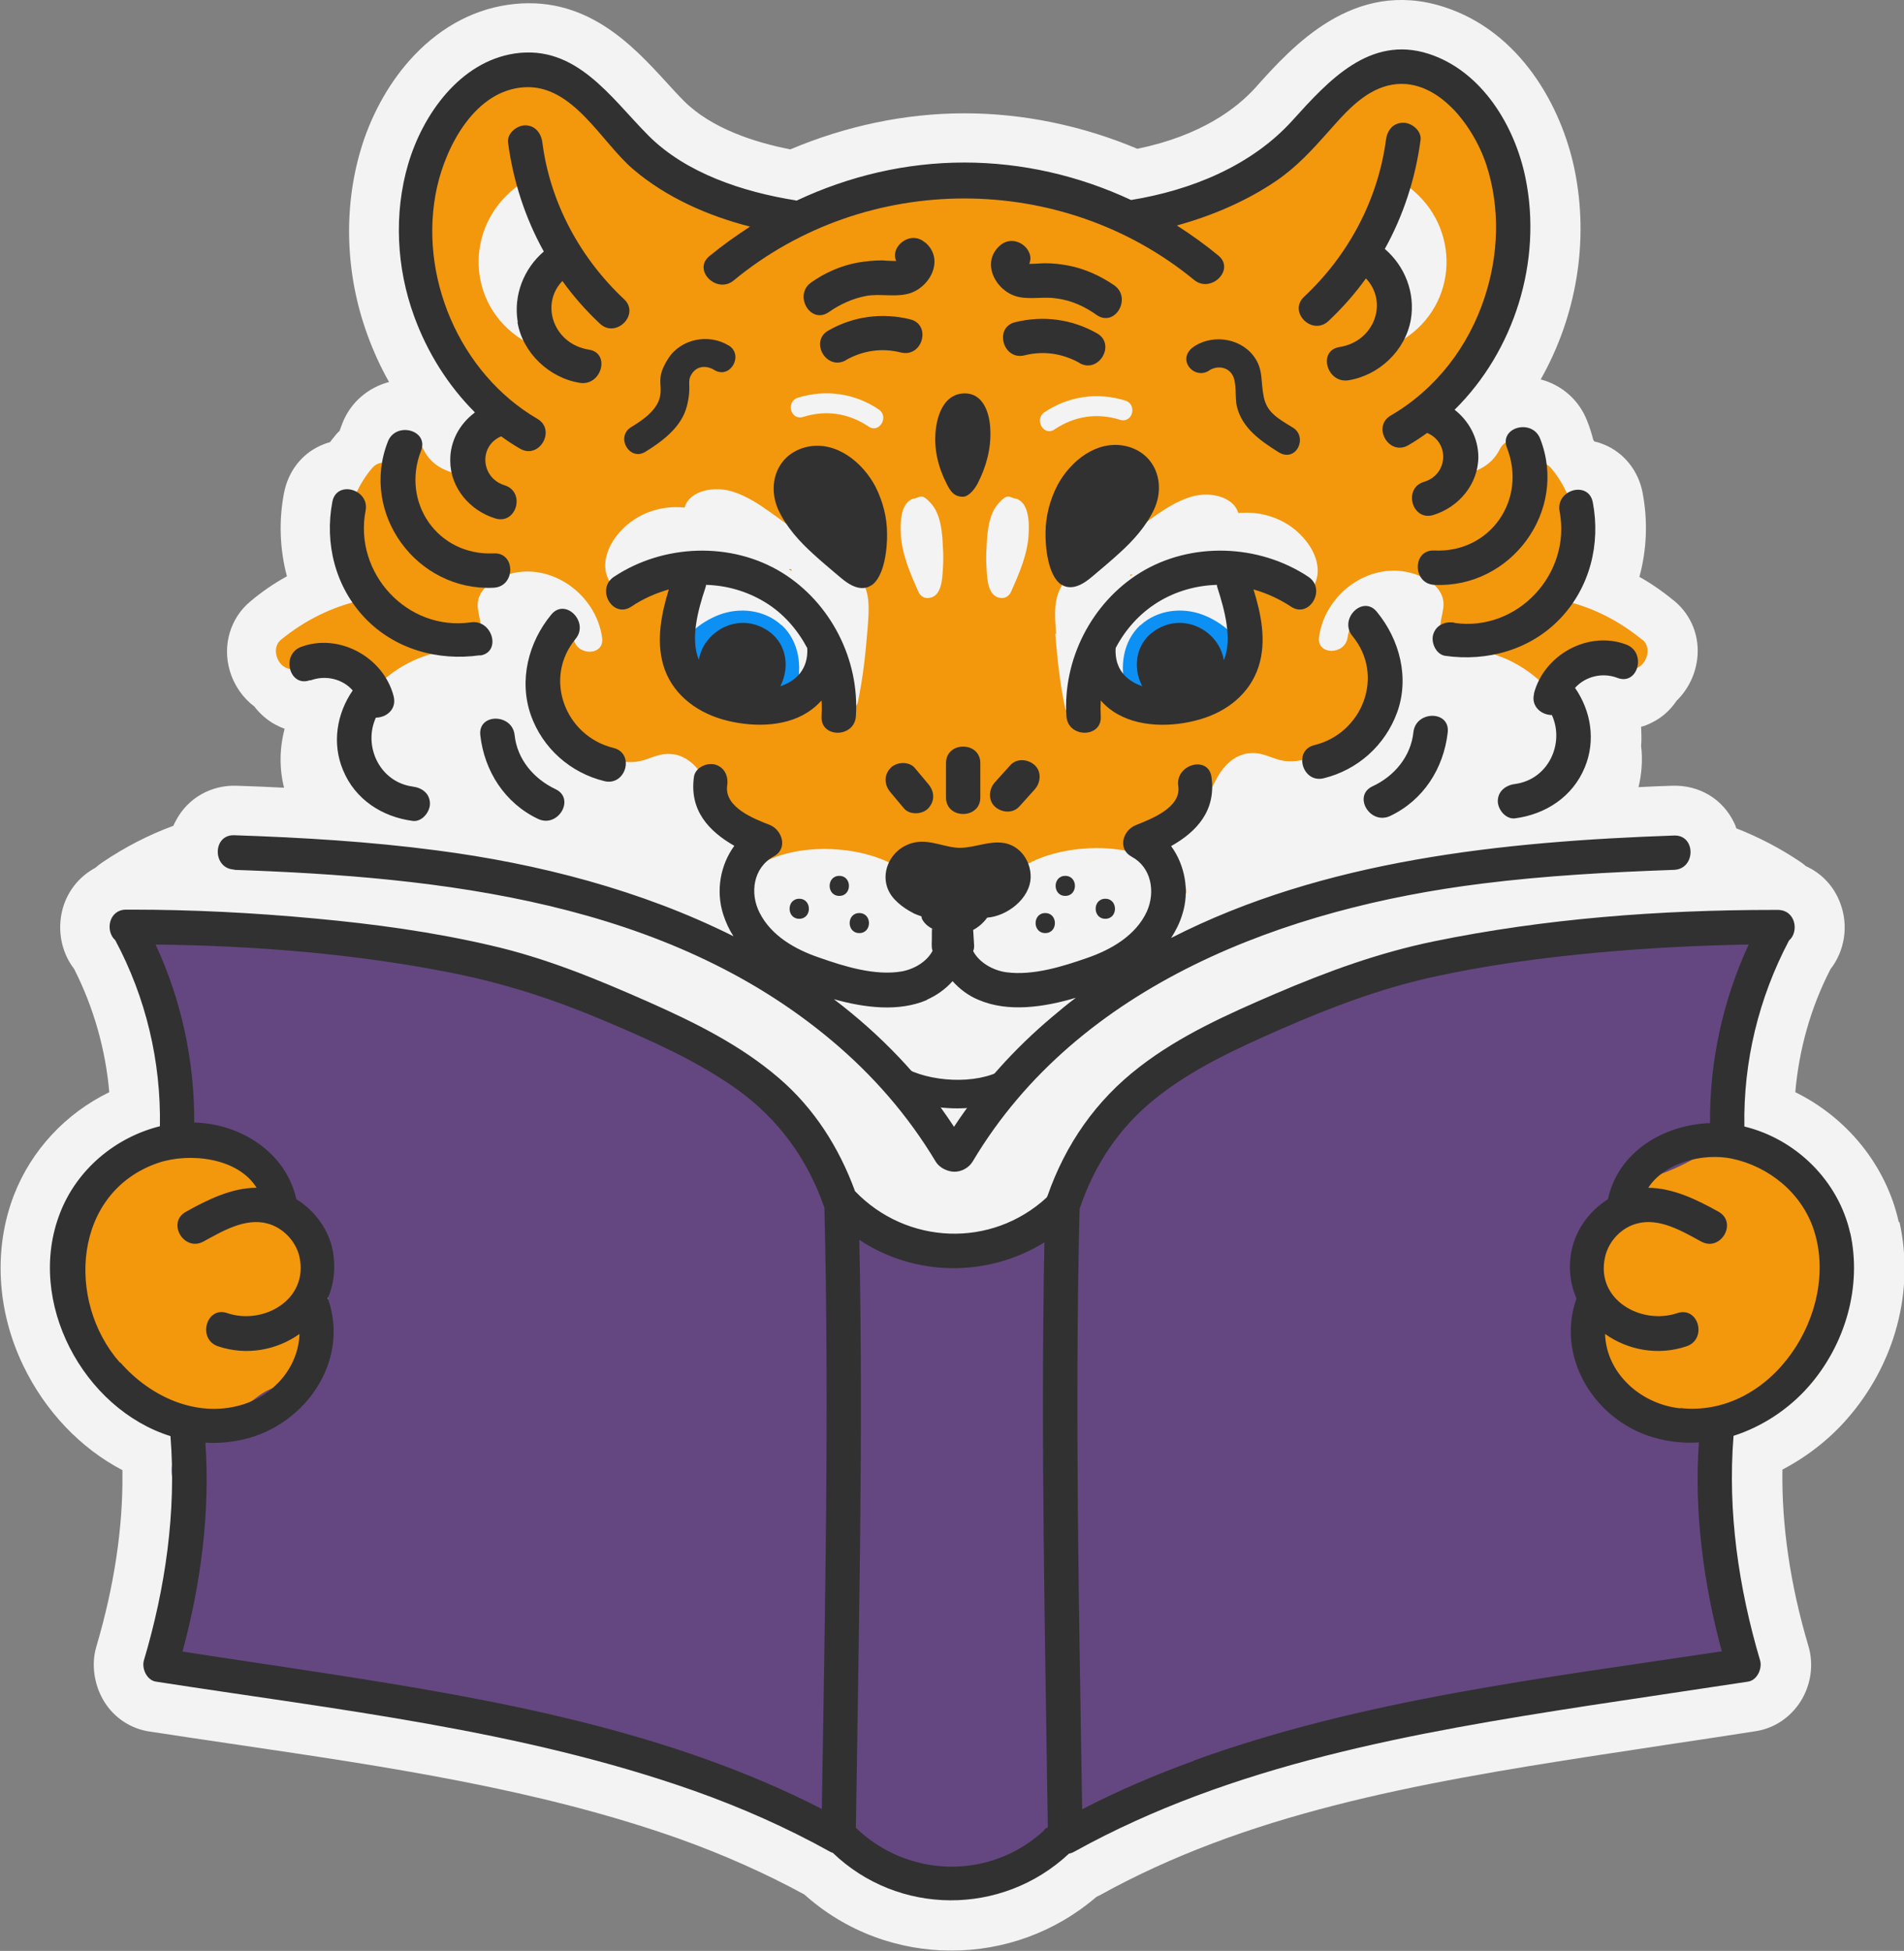<svg xmlns="http://www.w3.org/2000/svg" id="_レイヤー_2" data-name="レイヤー 2" version="1.1" viewBox="0 0 665.6 681.8"><rect x="0" y="0" width="665.6" height="681.8" fill="#808080" stroke="none"/><defs><style>.cls-1,.cls-5{fill:#282828;stroke-width:0}.cls-5{fill:#fff}</style></defs><g opacity=".9"><path d="M663.8 427.2c-4.4-19.9-18.1-36.6-36.2-45.5 1.3-15 5.4-29.6 12.3-43 5-6.4 6.4-15.2 3.4-23.1-2.2-5.9-6.5-10.4-12-12.9-.6-.5-1.2-1-1.8-1.4-7.1-4.8-14.6-8.7-22.5-11.8-.2-.7-.5-1.3-.8-2-4-8.3-12.2-13.2-21.6-12.9-4 .1-8 .3-11.8.5 1.1-4.7 1.5-9.6.9-14.4.2-2.2.1-4.5 0-6.7 1.2-.3 2.5-.8 3.6-1.4 3.6-1.7 6.6-4.4 8.8-7.7 3.9-3.8 6.5-8.9 7.2-14.5 1-7.8-2-15.4-7.9-20.3-3.9-3.2-8-6.1-12.3-8.5 2.6-9.5 3-19.6 1.1-29.5-1.5-7.7-6.6-14-13.6-16.8-1-.4-2.1-.8-3.2-1-.1-.2-.3-.3-.4-.5-.6-2.3-1.3-4.6-2.2-6.8-2.9-7.4-9-12.5-16.2-14.4 12.5-22.1 17-48.4 11.8-73.5-4.5-21.7-18.8-48.1-45.7-56.7-31.5-10.1-53 13.9-65.8 28.2-6.6 7.3-19 16.8-41.3 21.4-19.2-8.1-40-12.4-60.4-12.4h-.1c-20.6 0-41.4 4.4-60.8 12.6-12.4-2.4-27.6-7.3-37.2-16.9-2-2-4-4.2-6.1-6.5-12-13.1-28.5-31.1-55.6-27.1-12.9 1.9-24.8 8.7-34.4 19.6-7.6 8.6-13.6 19.7-17 31.4-6 20.5-5.2 43.3 2.4 64.2 2.1 5.8 4.6 11.3 7.6 16.6-7.2 1.9-13.4 7-16.3 14.4-.3.9-.7 1.8-1 2.7-.7.6-1.3 1.3-1.9 2.1-.5.6-1 1.2-1.4 1.8-1.1.3-2.2.7-3.3 1.2-6.7 3-11.3 9-12.8 16.5-1.9 9.8-1.5 19.8 1 29.2-4.5 2.5-8.8 5.4-12.8 8.8-6.9 5.7-9.8 15.2-7.2 24.1 1.5 5.2 4.6 9.6 8.6 12.6 2 2.6 4.5 4.8 7.3 6.3 1.1.6 2.2 1.1 3.3 1.5-1.8 6.8-1.9 13.8-.2 20.6-5.3-.3-10.8-.5-16.6-.7-8.9-.3-17 4.3-21.1 12-.4.7-.7 1.3-1 2-8.7 3.2-17 7.5-24.7 12.7-.9.6-1.8 1.3-2.6 2-5 2.7-8.9 7.1-10.9 12.7-2.7 7.8-1.3 16.4 3.5 22.6 6.8 13.4 11 28.1 12.3 43.1C23 389.1 11 401.9 4.9 417.6c-7.2 18.6-6.1 40.3 3.2 59.6 7.7 16 20 28.9 34.7 36.6v1c.2 19.2-2.9 39.6-9.1 60.6-1.9 6.3-.8 13.6 2.8 19.4 3.5 5.6 9.2 9.3 15.5 10.3 10.5 1.6 21.1 3.2 31.4 4.7 51.5 7.6 104.7 15.4 153.7 32.7 15.7 5.6 30.5 12.2 44.1 19.6 14.6 13.1 33 19.6 51.4 19.6 18 0 36-6.2 50.6-18.7.3-.2.7-.4 1-.5 51.3-28.5 109.4-39.1 174.5-49.1 8.8-1.3 17.6-2.7 26.3-4 9.5-1.4 19.3-2.9 28.9-4.4 6.3-1 11.9-4.7 15.5-10.3 3.7-5.8 4.7-13 2.8-19.4-6.4-21.5-9.4-42.3-9.1-61.7 8.4-4.4 16.2-10.4 22.5-17.6 16.9-19.2 23.8-45 18.4-69zM557.6 186.8zM42.2 503.3v-1.1 1.1z" class="cls-5"/><path fill="#f90" stroke-width="0" d="M574.1 223.6c-8.3-6.8-17.8-11.6-28-13.8 8.5-14 6.9-33.2-3.7-46-1.9-2.3-4.2-2.4-6.2-1.5-.3-.2-.7-.5-1-.7 1.5-6.2-7.7-11-10.9-4.6-3.1 6.2-9 8.4-15.3 9.2-.6-5.6-2.8-10.5-6.5-14.8-.8-1.9-2.3-3.2-4-3.7-1.1-1.4-2.4-2.8-3.8-4 12.3-13 23.4-27.4 28.7-44.7 3.2-10.6 4-22 1.7-32.6 1.3-1.6 1.9-4 .6-6.6-2.6-5.5-6.2-10.7-10.5-15.1-.6-.8-1.2-1.6-1.9-2.3-.7-.8-1.8-1.4-2.7-1.7-6.7-5.4-7.2-15.6-16-16-14.3-.6-36.4 15.1-41.3 28.7-11.6 6.9-23.7 13.1-36 18.4-1 .2-1.9.3-2.9.5-1.5.3-2.6 1-3.3 2.1-6.8 2.8-13.4 2.6-20.4 4.8-5.7-3.6-11.9-4-18.1-6.6-7.1-3.5-14.6-6.4-22.4-8.5-1.8-.5-3.5-.1-4.7.7l-.3-.9c-1.5-4-6-5.1-9-3.4-3-1.7-7.5-.6-9 3.4l-.3.9c-1.3-.9-2.9-1.2-4.7-.7-7.7 2.1-15.2 4.9-22.4 8.5-6.2 2.6-12.4 3-18.1 6.6-7-2.3-13.6-2.1-20.4-4.8-.7-1.1-1.8-1.8-3.3-2.1-1-.2-1.9-.3-2.9-.5-12.4-5.3-24.4-11.5-36-18.4-4.9-13.5-20.1-29.3-34.4-28.7-8.8.4-16.4 10.7-23.2 16.1-.9.3-1.7.8-2.5 1.6-.7.8-1.3 1.5-1.9 2.3-4.3 4.4-7.9 9.6-10.5 15.1-1.2 2.6-.7 5 .6 6.6-2.2 10.7-1.5 22 1.7 32.6 5.3 17.3 16.4 31.7 28.7 44.7-1.4 1.2-2.6 2.6-3.8 4-1.7.6-3.2 1.8-4 3.7-3.7 4.3-5.9 9.2-6.5 14.8-6.4-.8-12.3-3-15.3-9.2-3.2-6.4-12.3-1.6-10.9 4.6-.3.2-.7.5-1 .7-2-1-4.3-.8-6.2 1.5-10.6 12.7-12.2 31.9-3.7 46-10.2 2.3-19.7 7-28 13.8-3.9 3.2-.8 10.7 4.2 10.2 6-.6 11.9-.5 17.8.3 0 2 .8 3.9 2.9 4.9 3.4 1.7-.8 7.5-2 9.5-2.4 4.1-4.1 8.1-4.5 12.9-.7 9.1 4 18.3 10.6 24.3 4.7 4.3 10.1 7 15.7 8.9.7.5 1.4 1 2.1 1.4.7.5 1.5.7 2.3.8 19.7 10.7 43.5 12.3 65.4 18 .4 1.9 1.7 3.6 4.1 4.3 11.6 3.5 23.3 7 34.9 10.5l1.1.5c17 10.5 33.4 22 49.1 34.5 1.2 1 2.6 1.4 3.9 1.4 4.1 3.3 8.2 6.7 12.2 10.3.3.3.6.5 1 .7 3.7 5.2 7.3 10.5 10.7 16 1.5 2.4 4.1 3.2 6.5 2.7 2.4.5 5-.3 6.5-2.7 3.4-5.5 6.9-10.8 10.7-16 .3-.2.7-.4 1-.7 4-3.5 8.1-6.9 12.2-10.3 1.3 0 2.7-.4 3.9-1.4 15.6-12.5 32-24 49.1-34.5l1.1-.5c11.6-3.5 23.3-7 34.9-10.5 2.4-.7 3.7-2.4 4.1-4.3 21.9-5.7 45.7-7.3 65.4-18 .8 0 1.5-.3 2.3-.8.7-.5 1.4-.9 2.1-1.4 5.6-1.9 11-4.6 15.7-8.9 6.6-6 11.3-15.2 10.6-24.3-.4-4.7-2.1-8.8-4.5-12.9-1.2-2-5.4-7.8-2-9.5 2.1-1 2.9-2.9 2.9-4.9 5.8-.8 11.8-.9 17.8-.3 5 .5 8.1-7 4.2-10.2zM319.9 83zm32.6 0zM99 426.5c-.6-4.7-3.8-10.2-8.6-11.6-3.4-5.1-9.4-9-15.3-11-20.8-7-43.5 5.8-49.9 26.4-5.9 19.3 4.3 41.3 19.3 53.5 8.3 6.7 17.8 11.6 28.5 12.7 11.8 1.3 22.3-4.1 29.2-13.6 11.9-16.5 7-39.4-3.1-56.4zm543.4 4.4c-2.9-8.1-7.1-16-14-21.4-6.9-5.5-15.3-7.2-24-7.5-16.5-.4-32.8 6.6-38.8 21.3-2.6 2.3-4.8 5-6.5 8.1-4.7 8.2-6.4 18.1-4.7 27.4.7 3.6 2 7.2 4.1 10.3-3.2 5.5-1.8 11.7 2.1 16.4.5.6 1 1.1 1.5 1.7 2.3 4.1 6 7.4 10.4 9.5 2.2 1 4.5 1.7 6.8 1.7 6.7 2.5 13.8 3.4 20.8 2.7 15.6-1.7 29.2-10.6 37.6-23.9 8.4-13.4 10-31.3 4.7-46.2z"/><path d="M184.5 99.8c3.3-3.4 7.5-7.7 7.1-11.9-.2-2.6-1.9-5.1-3.1-7.4-1.6-3-3.1-6-4.7-9 3.5-2.7 0-8.8-3.5-6-18 13.9-17.3 40.9 2.2 53.2 3.1 1.9 6.4-1.8 4.8-4.8-2.4-4.4-3.4-9.3-2.8-14zm304 0c-3.3-3.4-7.5-7.7-7.1-11.9.2-2.6 1.9-5.1 3.1-7.4 1.6-3 3.1-6 4.7-9-3.5-2.7 0-8.8 3.5-6 18 13.9 17.3 40.9-2.2 53.2-3.1 1.9-6.4-1.8-4.8-4.8 2.4-4.4 3.4-9.3 2.8-14zm131.2 216c-10.9-7.3-23-12.4-35.8-15-3.9-2.7-8.2-2.8-13-1.9-4.1.7-8.2 1.7-12.3 2.7-3.9.5-7.7 1.3-11.5 2.3-2.9 0-5.9.3-8.9.6h-.3c-5.1-.2-10.3 0-15.4.7-9.4 1.2-18.7 3.5-27.7 6.3-5.6.7-11.2 1.7-16.8 2.8-40.3 5.6-76 25.3-106 51.9-.6.4-1.3.8-1.9 1.2-11.1 7-21.1 15.7-26.5 27.7-1.2 1.3-2.3 2.7-3.4 4.1-1.5-1.4-4-1.6-5.3-.3-.9.2-1.7.7-2.2 1.5-.5-.8-1.3-1.3-2.2-1.5-1.3-1.3-3.9-1.1-5.3.3-1.1-1.4-2.3-2.7-3.4-4.1-5.4-12-15.4-20.7-26.5-27.7-.6-.4-1.3-.8-1.9-1.2-30-26.5-65.6-46.3-106-51.9-5.6-1.2-11.2-2.1-16.8-2.8-9.1-2.8-18.3-5.1-27.7-6.3-5.2-.7-10.3-.9-15.4-.7h-.3c-3-.4-5.9-.6-8.9-.6-3.8-1-7.7-1.9-11.5-2.3-4.1-1-8.2-1.9-12.3-2.7-4.8-.8-9.1-.8-13 1.9-12.8 2.6-24.9 7.7-35.8 15-3.8 2.6-.5 7.8 3.5 6 .2 0 .4-.2.6-.3.9.5 2.1.7 3.3.1 3.1-1.4 6.2-2.4 9.4-2.9.6.6 1.4 1 2.4.9 6.2-.4 12.3-.7 18.5-.7 1.3.2 2.6.3 4 .4 18.2 2.7 36.4 5.4 54.6 8 53.7 10.2 105.7 28.7 143.4 69.9 2.9 3.2 5.6 6.7 8.3 10.3-1 1.5-1 3.7.9 5 3.3 2.2 6 4.8 8.2 8.1.5.7 1 1.1 1.6 1.3 5.8 7.1 12.3 13.3 20.9 16.5 2.2.8 4.3-1.3 4.4-3.4 0-1 0-2.1.1-3.1 1.2-.5 2.7 5 2.9 3.4.2-1.4-.1.4 0-1 0 11.8-.2-.4 0 1 .2 1.6 1.5-3.9 2.7-3.4 0 1 0 2.1.1 3.1 0 2.1 2.2 4.2 4.4 3.4 8.6-3.2 20.2-6.4 25.9-13.5.6-.3 1.1-.7 1.6-1.3 2.3-3.2 0-8.9 3.2-11.1 1.9-1.3 1.9-3.5.9-5 2.7-3.6 5.4-7.1 8.3-10.3 37.7-41.2 89.7-59.7 143.4-69.9 18.2-2.7 36.4-5.4 54.6-8 1.3-.2 2.6-.3 4-.4 6.2 0 12.3.3 18.5.7 1 0 1.8-.3 2.4-.9 3.2.5 6.4 1.5 9.4 2.9 1.2.6 2.4.4 3.3-.1.2 0 .4.2.6.3 4.1 1.8 7.3-3.5 3.5-6z" class="cls-5"/><path d="M329.4 324.6c-.2-3.7-1.7-6.9-4.1-9.4-1.1-2.7-3.1-5.1-5.8-6.9-.6-.6-1.3-1.2-2.1-1.7 0-.6-.3-1.3-1.1-1.8-13.1-10.3-42.1-11.4-54.6.3-2.3 2.2-3.9 4.8-4.7 7.6-1.2-6.2-.7-12.5 2.1-18.4 1.3-2.9.4-6.5-3-7.3-3.4-.9-4.9-4.6-6.3-7.5-1.8-3.6-3.2-7.4-5.8-10.6-2.4-3-5.7-5.2-9.7-5.4-3.2-.2-5.8 1-8.7 2-4.1 1.3-7.5 1-11.6-.2-10.9-3.2-22.6-10.7-26.1-22.1-2.9-9.4 1.3-21.4 11.2-24.4.7 1.3 1.2 2.7 1.4 4.2.8 6.3 10.8 6.4 10 0-2-15.3-18.1-27.1-33.4-22.1-3.6 1.2-7.3 3.3-9.2 6.8-2.6 4.9 1.3 9.2-.2 13.8-.8 2.4-2.3 4.2-4.4 5.6-.4-.1-.9-.2-1.4-.2-12.6.3-23.2 5.5-31.5 14.2-3.1 1.9-5.9 4.2-8.3 6.9-5.9 6.9-8.6 15.5-6 24.4 4.1 13.8 15.7 22.8 29.1 25 12 4.1 27.5 13 40.2 12.4 20.2 5.8 37.7 9.7 58 15 .1.2 0-3.8.1-3.6 3.1 3.7 7.1 6.2 11.6 7.9 2.3.9 5-.8 5.9-2.9 5.8 5.4 16.1 14.2 24.3 15.7 13.2 2.3 44.7 3.6 43.7-16.9zm58 9.7c7.7-3.3 15.4.6 21.3-4.8.9 2.2 5.4.1 7.7-.7 4.5-1.7 8.5-4.2 11.6-7.9.1-.2.2-.3.4-.5 20.3-5.3 39.1-9.1 59.3-14.9 12.7.6 26.7-4.3 38.7-8.4 13.3-2.2 25-11.2 29.1-25 2.6-8.9 0-17.5-6-24.4-2.4-2.8-5.2-5-8.3-6.9-8.2-8.7-18.9-13.9-31.5-14.2-.5 0-1 0-1.4.2-2-1.4-3.6-3.2-4.4-5.6-1.5-4.6 2.4-8.9-.2-13.8-1.8-3.5-5.6-5.6-9.2-6.8-15.3-5-31.4 6.8-33.4 22.1-.8 6.4 9.2 6.3 10 0 .2-1.5.7-2.9 1.4-4.2 9.9 3 14.1 15 11.2 24.4-3.5 11.5-15.2 18.9-26.1 22.1-4.1 1.2-7.5 1.6-11.6.2-3-1-5.5-2.2-8.7-2-4 .2-7.3 2.4-9.7 5.4-2.5 3.2-4 7-5.8 10.6-1.4 2.9-12.9 9.6-16.3 10.5-3.4.9-4.3 4.5-3 7.3 2.7 5.9 13.3 9.2 12.1 15.4-.7-2.7-2.3-5.4-4.7-7.6-12.5-11.7-41.4-10.6-54.6-.3-.7.6-1 1.2-1.1 1.8-.8.6-1.5 1.1-2.1 1.7-2.7 1.8-4.7 4.2-5.8 6.9-2.4 2.5-8.7 8.6-8.9 12.3-1 20.5 35 13 49.7 6.8z" class="cls-5"/><path d="M379.6 344.6c-9.8 1.7-29.2 5.9-38.9 3.9.2-1.5-.5-3.2-2-3.8 0-2.1-1.7-4.2-4.3-3.5-1.6.4-3.1.6-4.7.6-2.2 0-3.5 2.1-3.4 4-1.6.6-3.2 1.1-4.9 1.3-2.5-.3-5.1-.4-7.7-.2-.8 0-1.6.4-2.1 1-2-.3-3.9-.7-6-.9-1.7-.2-3.2-.1-4.6.4-3.2-.1-6.4-.2-9.6 0-1.6 0-2.9 1.1-3.4 2.6-1.2 3.8 1.2 6.4 3.8 8.9l13.5 12.6c8.8 8.2 17.5 16.4 26.3 24.6 1.6 1.5 4.4 1.4 5.5-.7 8.2-15.6 17.4-33 35-39.4 4.3-1.6 12.1-12 7.7-11.3zm-80-143.8c-.8-1-2-1.2-3.1-.9-3.6-5.3-8.8-9-14.8-12.4-8.6-4.8-16.1-12.7-25.6-15.7-6.3-2-15-.5-16.8 5.6-8.9-1-18 2.5-23.7 9.8-3.1 4-5.3 9.6-3.2 14.6.3.8.7 1.5 1.2 2.1.4.8 1 1.4 1.8 1.8 2.1 1.6 4.9 2.2 7.9 1.8 3-.5 3.1-3.7 1.5-5.6 7.9-3.4 16.4-4.9 24.8-4.2 4.5 1.4 9 3.1 13.2 5.3 1.8.9 3.6 1.9 5.4 3-5-2.1-10.2-3.5-14.8-4.4-8.3-1.6-16.1 1.8-18.9 10.2-1.7 5.1-2 10.8-1.4 16.1.8 7.2 5.6 13.5 13.5 13.5s6.3-1.3 8.9-3.4c4.4 8.3 15.1 12.5 24.1 7 7.1-4.4 9.4-12.2 7.9-19.5.3-.3.5-.7.8-1 1.7 2.7 3 5.5 3.8 8.5-.5 2-1.1 4-1.6 5.9-.7 2.3.9 3.9 2.7 4.2v.3c-.9 4.4 5.8 6.3 6.7 1.9 1.8-8.5 2.7-17 3.4-25.7.5-6.7 1.2-13.2-3.4-18.7zm-23.8-1.9h.8c0 .2.1.5.2.7-.3-.2-.7-.4-1-.6zm93.1 22.6c.7 8.6 1.6 17.2 3.4 25.7.9 4.4 7.7 2.5 6.7-1.9v-.3c1.8-.4 3.4-1.9 2.7-4.2-.6-1.9-1.1-3.9-1.6-5.9.8-3 2.1-5.8 3.8-8.5.3.3.5.7.8 1-1.5 7.3.8 15.1 7.9 19.5 9 5.6 19.7 1.4 24.1-7 2.6 2.1 5.8 3.4 8.9 3.4 7.9 0 12.7-6.3 13.5-13.5.6-5.3.3-11-1.4-16.1-2.8-8.4-10.6-11.8-18.9-10.2-4.6.9-9.9 2.3-14.8 4.4 1.8-1.1 3.6-2.1 5.4-3 4.2-2.2 8.6-3.9 13.2-5.3 8.4-.7 16.9.8 24.8 4.2-1.6 1.8-1.5 5.1 1.5 5.6 2.9.5 5.7-.1 7.9-1.8.8-.4 1.4-1 1.8-1.8.5-.6.9-1.3 1.2-2.1 2.1-5 0-10.6-3.2-14.6-5.6-7.2-14.7-10.7-23.7-9.8-1.9-6.1-10.5-7.6-16.8-5.6-9.5 3-17 10.9-25.6 15.7-6 3.4-11.2 7.1-14.8 12.4-1.1-.3-2.3 0-3.1.9-4.6 5.5-3.9 12-3.4 18.7zm26.1-20c0-.2.2-.5.2-.7h.8c-.3.2-.7.4-1 .6z" class="cls-5"/><path fill="#0091ff" stroke-width="0" d="M273.2 218.5c-5.9-5.4-14.6-6.4-21.9-3.6-6 2.3-14.6 8.3-13.6 15.7.3 2.6 2.2 5 5 5 1.3 0 2.8-.7 3.6-1.7.4-.4.9-1.9 1-2.5 1.9-1.5 2.2-4.7-.2-5.8.2-.2.5-.4.7-.7 1.4-1.2 3-2.3 4.7-3 3.4-1.6 7.3-2.1 10.9-1.1 8.1 2.3 10.2 10.7 8.2 18.1-1.2 4.4 5.6 6.2 6.8 1.9 2.1-7.8 1-16.6-5.1-22.3zm125.5 0c5.9-5.4 14.6-6.4 21.9-3.6 6 2.3 14.6 8.3 13.6 15.7-.3 2.6-2.2 5-5 5-1.3 0-2.8-.7-3.6-1.7-.4-.4-.9-1.9-1-2.5-1.9-1.5-2.2-4.7.2-5.8-.2-.2-.5-.4-.7-.7-1.4-1.2-3-2.3-4.7-3-3.4-1.6-7.3-2.1-10.9-1.1-8.1 2.3-10.2 10.7-8.2 18.1 1.2 4.4-5.6 6.2-6.8 1.9-2.1-7.8-1-16.6 5.1-22.3z"/><path d="M319.5 174.2c-4.7 1.3-4.8 8.3-4.6 12.2.3 7.2 3.3 14 6.2 20.5.6 1.3 1.9 2.2 3.3 2.1 4.8-.2 5-6.7 5.2-10 .2-2.7.2-5.4 0-8.1-.2-4.8-.7-11-4-14.8s-3.8-2.4-6.1-1.8zm35.5 0c4.7 1.3 4.8 8.3 4.6 12.2-.3 7.2-3.3 14-6.2 20.5-.6 1.3-1.9 2.2-3.3 2.1-4.8-.2-5-6.7-5.2-10-.2-2.7-.2-5.4 0-8.1.2-4.8.7-11 4-14.8s3.8-2.4 6.1-1.8zm-47.8-31.1c-8.4-5.7-18.7-7.1-28.3-4.1-4.3 1.4-2.5 8.1 1.9 6.7 8-2.5 15.9-1.3 22.9 3.4 3.7 2.5 7.2-3.5 3.5-6zm57.9 1c8.4-5.7 18.7-7.1 28.3-4.1 4.3 1.4 2.5 8.1-1.9 6.7-8-2.5-15.9-1.3-22.9 3.4-3.7 2.5-7.2-3.5-3.5-6z" class="cls-5"/><path d="M293.4 306.1c-4.5 0-4.5 7 0 7s4.5-7 0-7zm-14 8c-4.5 0-4.5 7 0 7s4.5-7 0-7zm21 5c-4.5 0-4.5 7 0 7s4.5-7 0-7zm72-13c4.5 0 4.5 7 0 7s-4.5-7 0-7zm14 8c4.5 0 4.5 7 0 7s-4.5-7 0-7zm-21 5c4.5 0 4.5 7 0 7s-4.5-7 0-7zM254.8 120.8c-6.9-4.3-16.7-2.5-21.2 4.5s-1.9 8.8-2.9 13.4-5.8 8-10.1 10.6c-5.5 3.4-.5 12 5 8.6s12.6-8.4 14.5-15.9-.2-8.3 1.7-11.3 5.3-3 7.9-1.4c5.5 3.4 10.5-5.2 5-8.6zm168 8.6c2.6-1.6 6.1-1.3 7.9 1.4s.9 7.9 1.7 11.3c1.8 7.5 8.3 12 14.5 15.9s10.5-5.3 5-8.6-9-5.4-10.1-10.6-.2-9.2-2.9-13.4c-4.4-7-14.3-8.8-21.2-4.5s-.4 12.1 5 8.6z" class="cls-1"/><path fill="#604080" stroke-width="0" d="M595.2 326.6c-.1 0-.5.4-.7.6-.6 0-1.6 0-.6.1h.4c-.3 0-1.4-.1-1.4-.1-1 0-2.1 0-3.1-.1-4-.3-7.9-.6-11.9-.2-9.7.9-19.3 3-28.9 4.7-17.6 3.1-35.3 5.9-52.9 9.4-34.1 6.7-67.4 16.9-94.5 38.5-13.6 10.8-23.2 29.3-31.5 44.7-1.1 2-1.7 4.1-1.8 6.2-3.3.4-6.5 1.9-9.3 4.1.7-.5.7-.6.5-.5 0 0-1.6.9-1.9 1.1-.1 0-.2 0-.3.1-.4.1-.7.2-1.1.4-1.4.4-2.8.7-4.3 1-.3 0-.6 0-.9.1-6 .5-12.1.2-18.1-.2-11.5-.9-23.8-3.8-35.4-7.8h-.3c-1.7-9.2-5-18.1-10.6-26.4-11.3-16.6-27.6-28.7-45.1-38.3-11.2-6.1-22.9-11.5-34.9-16.1-8.3-3.2-17.1-5.1-25.7-3.8-9.1-3.9-18.6-7-28.2-9.3-11.3-2.7-22.9-4.4-34.5-5-5.1-.3-10.4-.2-15.5.5-6.7-2.9-13.8-4.9-21-6-6.8-1-15.1-2.4-21.9-.5-12.5 3.6-14.3 17.1-8.9 27.2 3.1 5.9 7.6 10.9 10.7 16.9.2.4.4.9.6 1.3L61 371c-3.3 5.8-2.4 13.5 2.3 18.2 5 4.9 11.9 8 19 7.4.3 0 .6 0 .9-.1 3 3.5 5.9 7 8.8 10.5l23.1 27.3c.1.1.2.2.3.4-.1.7-.2 1.4-.2 2.2-.2 9.8-.4 19.6-1.5 29.3-.4 3.2-1.3 8-2.3 12.2-.6 2.3-1.6 5.7-2.5 8.3-6.1-4.1-13.1-3.1-19.1 1.6-5.7 4.5-15 9-22.5 12.7-6.6 3.3-8.9 12.4-6.1 18.7 2 4.6 5.8 7.6 10.2 8.6v2c-4.8 11.3-7 24-10 35.8-2.8 11.1 7.3 21.4 18.5 18.5 2.2-.6 5.7-.8 9.3-1 1.3.9 2.7 1.6 4.2 2.1 11.1 3.8 17.6 8 29.1 6.8 1.1-.1 9 1.1 10 1 7.7 2.8 13.4-.7 21.5 1.2 13.1 3 26.5 4.4 39.7 6.7 6.4 1.1 12.8 2.4 19.1 4.2 6.4 1.9 12.4 4.6 18.6 6.9 5.5 2 11.4 9.4 17.1 9.1 13 10.7 27.9 11.9 43.4 18.4 13.4 23 46.7 25.8 69.6 13.2 7.9-4.3 13.8-10.5 17.7-17.9 1.6-.3 3.1-.9 4.6-1.7 9.8-5.9 20-11.3 30.3-16.1.5-.1 1-.3 1.5-.5 26.6-9.8 55.1-12.7 82.1-21.3 2.9-.9 5.7-1.9 8.6-2.9 5.4-.7 10.7-1.4 16-2.1 3.4 2 7.5 2.7 11.4 1.5 4.8-1.4 9.6-2.9 14.4-4.6 14.9-1 29.9-2 44.8-3.1 8.6-.6 18.5-9.3 14.5-19-2.5-6.2-5.9-11.6-10-16.3 1-6.2 1.4-12.6 1.3-18.9-.1-7.1 2-22.2-1.2-28.8-6-12.5-25.8-7.5-37.9-11.4h-.2l-.2-.2c.4.4-1.5-2.2-1.8-2.7-.3-.5-1.7-3.2-1.6-2.9-5.1-13-1.9-26.5 1.8-40.2.8-2.9 1.7-5.8 2.6-8.7.5-1.4.9-2.8 1.5-4.2.3-.7.5-1.4.8-2.1v-.1s0-.2.2-.3c1.3-2.8 2.8-5.6 4.5-8.3.3-.5 1.5-2.1 1.5-2.1.9-1 1.8-2 2.8-3 .5-.5 1-.9 1.5-1.4.1 0 .2-.1.4-.2 1.2-.7 2.4-1.4 3.7-2.1.3-.1.5-.2.6-.3.1 0 .4-.1.9-.3 1.5-.5 3.1-1.1 4.6-1.7 7.8-3.2 15.2-7.2 19.6-14.9 2.9-5 3.8-10.5 4.3-16.1.2-1.9.2-3.9.3-5.8 0-.7.4-5 .2-3.5 1.3-8.7 3.7-14.6 8-21.5 7.6-12.4-7.9-29.1-20.5-20.5z"/><path d="M304.6 204.6c4.8-3.2 5.6-13.7 5.5-18.1 0-5.7-1.5-11.4-4.1-16.5-4.5-8.5-13.8-16.1-24-13.8-10.3 2.4-14 12.9-9.9 22 2.8 6 7.4 11.1 12.3 15.5 2.5 2.3 5 4.4 7.6 6.6 2.4 2 5 4.5 8.2 5.1 1.7.3 3.1 0 4.3-.8z" class="cls-1"/><path d="M165.7 144.4c-5.1 3.9-8.4 9.9-8.3 16.6 0 9.5 6.9 17.5 15.8 20.2 7.4 2.2 10.6-9.3 3.2-11.6-8.4-2.6-9.1-13.8-1.2-17.1 2.1 1.5 4.3 3 6.6 4.3 6.7 3.9 12.7-6.5 6.1-10.4-27.3-15.9-42-50.3-35.1-81.1 3.3-14.6 13.4-33.7 30.4-34.8 17.1-1.1 26.9 19.1 38.2 28.7 11.5 9.8 26 16.2 40.8 20-4.9 3.2-9.7 6.6-14.2 10.3-6 4.9 2.6 13.4 8.5 8.5 46.2-38.1 114.6-38.2 160.9-.2 5.9 4.9 14.5-3.6 8.5-8.5-4.6-3.8-9.5-7.3-14.5-10.5 12.4-3.4 24.5-8.6 34.9-15.7 7-4.8 12.4-10.7 18-17 5.4-6.1 11.3-13 19.2-15.7 17.3-5.8 31.4 12.9 36.1 27.2 4.9 15.1 4.3 31.4-.6 46.3-5.6 17.2-17.1 32.2-32.8 41.3-6.7 3.9-.6 14.3 6.1 10.4 2.3-1.3 4.5-2.8 6.6-4.3 8 3.4 7.3 14.6-1.1 17.1-7.4 2.2-4.2 13.8 3.2 11.6 8.9-2.7 15.7-10.7 15.8-20.2 0-6.7-3.3-12.7-8.3-16.6 20.9-20.6 30.7-51.9 24.8-80.9-3.7-18.3-15.3-37.5-33.9-43.5-20.6-6.6-35.1 9.5-47.5 23.2-14.4 16-35.6 24.5-56.5 27.9-18.2-8.5-38.1-13.1-58.3-13.1-20.4 0-40.3 4.7-58.6 13.3-.2 0-.3 0-.5-.1-18.1-2.9-38.2-9.4-51.4-22.7-13.2-13.3-25.2-31.8-46.7-28.6-19.1 2.9-32.1 21.3-37.2 38.6-5.1 17.3-4.1 36.4 2.1 53.3 4.6 12.6 11.8 24.1 21.2 33.5z" class="cls-1"/><path d="M180.9 112.6c1.8 10.7 11.1 19.5 21.8 21.2 7.6 1.2 10.8-10.4 3.2-11.6-12.3-1.9-17.2-15.8-9.3-24 3.8 5.3 8.2 10.3 13.1 14.9 5.6 5.3 14.1-3.2 8.5-8.5-15.4-14.4-25.9-33.8-28.6-54.8-.4-3.2-2.5-6-6-6-2.9 0-6.4 2.8-6 6 1.8 13.5 6 26.4 12.5 38.1-7 6-10.7 15.3-9.1 24.7zm-8.3 92.8c7.7-.4 7.7-12.4 0-12-19.6.9-32.5-17.8-25.4-35.9 2.8-7.2-8.8-10.3-11.6-3.2-9.9 25.2 10.1 52.4 37 51.1z" class="cls-1"/><path d="M167.8 229.1c7.6-1.1 4.4-12.7-3.2-11.6-22.2 3.2-41-17.2-36.8-39 1.5-7.5-10.1-10.8-11.6-3.2-2.8 14.6 1 29.8 11.4 40.7 10.4 10.9 25.5 15.1 40.2 13zm-59.3 8.7c5.4-2 11.3-.5 14.8 3.5-5.6 8.1-7.3 18.5-3.4 27.8 4.2 10.3 13.7 16.4 24.4 17.8 3.2.4 6-3.1 6-6 0-3.6-2.8-5.6-6-6-11.7-1.6-17.4-14.3-12.9-24.1 3.6 0 7.4-2.9 6.2-7.5-3.5-13.6-19.1-22.2-32.4-17.2-7.1 2.7-4 14.3 3.2 11.6zm106 23.6c-16.9-4.1-24.7-24.3-13.3-38.1 4.9-5.9-3.6-14.5-8.5-8.5-8 9.7-11.4 23-7.1 35.2 4.1 11.5 13.8 20.1 25.7 23 7.5 1.8 10.7-9.7 3.2-11.6zm-34.6-4.5c-.8-7.6-12.8-7.7-12 0 1.4 12.6 8.6 23.8 20.2 29.3 7 3.3 13.1-7.1 6.1-10.4-7.6-3.6-13.4-10.4-14.3-18.9zm310.6-214c-3.6 0-5.6 2.8-6 6-2.8 21-13.2 40.4-28.6 54.8-5.7 5.3 2.8 13.8 8.5 8.5 4.9-4.6 9.3-9.6 13.1-14.9 7.9 8.3 3 22.1-9.3 24-7.6 1.2-4.4 12.8 3.2 11.6 10.7-1.7 19.9-10.4 21.8-21.2 1.6-9.4-2.1-18.7-9.1-24.7 6.5-11.7 10.7-24.6 12.5-38.1.4-3.2-3.1-6-6-6zm36.3 113.6c7.1 18.1-5.8 36.8-25.4 35.9-7.7-.4-7.7 11.6 0 12 26.8 1.3 46.9-25.9 37-51.1-2.8-7.1-14.4-4-11.6 3.2z" class="cls-1"/><path d="M508.4 217.6c-3.2-.5-6.4.8-7.4 4.2-.8 2.8 1 6.9 4.2 7.4 14.7 2.1 29.8-2.1 40.2-13 10.4-10.9 14.2-26.1 11.4-40.7-1.5-7.6-13-4.4-11.6 3.2 4.2 21.8-14.7 42.2-36.8 39zm27.9 24.8c-1.2 4.5 2.6 7.5 6.2 7.5 4.5 9.8-1.1 22.5-12.9 24.1-3.2.4-6 2.5-6 6 0 2.9 2.8 6.4 6 6 10.8-1.4 20.2-7.6 24.4-17.8 3.9-9.4 2.2-19.7-3.4-27.8 3.6-4 9.5-5.5 14.8-3.5 7.2 2.8 10.3-8.8 3.2-11.6-13.3-5.1-28.9 3.5-32.4 17.2zM462.7 272c11.9-2.9 21.5-11.5 25.7-23 4.4-12.1.9-25.5-7.1-35.2-4.9-6-13.4 2.6-8.5 8.5 11.4 13.8 3.5 34-13.3 38.1-7.5 1.8-4.3 13.4 3.2 11.6zm23.2 13.2c11.7-5.5 18.8-16.7 20.2-29.3.8-7.7-11.2-7.6-12 0-.9 8.5-6.7 15.4-14.3 18.9-7 3.3-.9 13.6 6.1 10.4zm-186.7-34.9c1.3-19.8-8.8-39.6-25.7-50.1-17.8-11-41.6-10.1-58.9 1.4-6.4 4.3-.4 14.7 6.1 10.4 4-2.7 8.5-4.7 13.1-6-2.6 8.5-4.4 17.6-2 26.2 2.8 9.9 11.1 16.4 20.7 19.2 9.4 2.7 21.4 3 29.9-2.5 1.7-1.1 3.4-2.5 4.8-4.1.1 1.8.1 3.6 0 5.5-.5 7.7 11.5 7.7 12 0zm-26.4-10.5c3.6-7 2.2-16.3-6.3-20.5-9.7-4.8-20.6 1.8-22.2 11.3-3-7.3-.4-17.1 2.3-25.2.1-.3.2-.7.2-1 7.2.2 14.3 2.2 20.7 6.1 6.4 3.9 11.3 9.6 14.7 16 .4 7.3-3.8 11.4-9.3 13.3zm184.6-38.2c-17.3-11.5-41.1-12.4-58.9-1.4-16.9 10.5-27 30.3-25.7 50.1.5 7.7 12.5 7.7 12 0-.1-1.8-.1-3.6 0-5.5 1.3 1.5 2.8 2.8 4.3 3.8 8.6 5.8 20.8 5.6 30.4 2.8 9.4-2.7 17.4-8.9 20.5-18.5 2.8-8.8.9-18.2-1.8-26.9 4.6 1.3 9 3.3 13.1 6 6.4 4.3 12.5-6.1 6.1-10.4zm-29.6 29c-1.6-9.5-12.5-16.1-22.2-11.3-8.5 4.2-10 13.5-6.3 20.5-5.6-1.9-9.7-6-9.3-13.3 3.4-6.5 8.4-12.1 14.7-16 6.3-3.9 13.5-5.9 20.7-6.1 0 .3.1.7.2 1 2.6 8.1 5.2 17.9 2.3 25.2zm-97.1 36.1v12c0 7.7 12 7.7 12 0v-12c0-7.7-12-7.7-12 0zm25.6 15.2 5.4-6c2.1-2.3 2.5-6.2 0-8.5-2.3-2.1-6.2-2.5-8.5 0l-5.4 6c-2.1 2.3-2.5 6.2 0 8.5 2.3 2.1 6.2 2.5 8.5 0zm-40.3.6c2 2.4 6.4 2.2 8.5 0 2.4-2.6 2.2-5.9 0-8.5l-4.7-5.6c-2-2.4-6.4-2.2-8.5 0-2.4 2.6-2.2 5.9 0 8.5 1.6 1.9 3.1 3.7 4.7 5.6zm7.3-197.8c-5.1-4.4-12.3 1.6-10 6.5h-1c-1.3 0-2.5-.1-3.8-.2-2.9 0-5.9.3-8.8.8-5.8 1.1-11.3 3.5-16.1 6.9-6.3 4.4-.3 14.8 6.1 10.4 4-2.8 8.4-4.8 13.2-5.7 4.6-.8 9.4.4 14-.6 7.9-1.6 13.7-12 6.5-18.1zm-27.7 41.2c6-3.4 12.6-4.4 19.4-2.7 7.5 1.8 10.7-9.7 3.2-11.6-9.8-2.4-19.8-1.1-28.6 3.9-6.7 3.8-.7 14.2 6.1 10.4zm54.1-40.2c-7.2 6.1-1.4 16.5 6.5 18.1 4.3.9 8.8-.2 13.2.5 5.2.7 9.8 2.8 14 5.8 6.4 4.4 12.4-6 6.1-10.4-4.8-3.3-10.3-5.8-16.1-6.9-2.6-.5-5.3-.8-8-.8-1.5 0-3.1.2-4.6.2h-1c2.2-4.9-4.9-10.8-10.1-6.5zm27.7 41.2c6.7 3.8 12.8-6.6 6.1-10.4-8.8-5-18.8-6.3-28.6-3.9-7.5 1.8-4.3 13.4 3.2 11.6 6.7-1.7 13.3-.7 19.4 2.7zM646.8 431c-4.1-18.3-18.9-32.9-37-37.3-.4-22.7 5-44.9 15.6-65 3.6-3.1 2.3-10.6-3.8-10.7h-1.7c-39.6 0-79.8 3-118.7 11-19.4 4-37.4 10.6-55.6 18.4-16.5 7.1-33.1 14.5-47.3 25.5-15.2 11.7-25.8 27-32.1 45l-.3.6c-19.3 17.8-48.9 16.6-67-2.2-5.6-15.3-14.3-29-26.7-39.6-13.4-11.5-29.4-19.4-45.4-26.5-18.1-8-36-15.4-55.3-19.8-20.2-4.7-40.8-7.5-61.4-9.4-21.4-2-42.8-3.1-64.3-3.1h-1.7c-6.1 0-7.4 7.5-3.8 10.7 10.7 20 16 42.3 15.6 65-15.6 3.9-29 15.1-34.9 30.3-12.1 31 8.2 68.5 38.6 78v.1c2.1 26.4-1.8 53.1-9.3 78.3-.8 2.8 1 6.9 4.2 7.4 63.1 9.8 127.7 16.8 188.3 38.2 16.3 5.8 32.2 12.8 47.3 21.2.3.2.6.3 1 .4 22.9 22 59.1 22.2 82.5.4l.1-.1c.6-.1 1.2-.3 1.9-.7 55.2-30.6 118.7-41.6 180.3-51.1 18.4-2.8 36.8-5.5 55.2-8.3 3.2-.5 5-4.6 4.2-7.4-7.5-25.3-11.4-52-9.3-78.3v-.2c10-3.2 19.3-9.3 26.3-17.3 12.7-14.5 18.7-34.7 14.5-53.7zM41.9 476.2c-18.9-21.5-16.4-59.6 13.4-69.8 11-3.7 27.9-1.8 34.4 8.7-8.7 0-17.2 4.2-24.7 8.4-6.8 3.7-.7 14.1 6.1 10.4 6.6-3.6 14.6-8.4 22.4-6.3 5.4 1.4 10 6.2 11.2 11.7 3.2 14.9-12.6 23.9-25.3 19.6-7.3-2.5-10.5 9.1-3.2 11.6 10.1 3.4 20.6 1.3 28.5-4.3-.4 11.4-8.7 21.4-20.3 24.8-15.8 4.6-31.9-2.9-42.3-14.8zm245.4 156c-53.7-27.5-114.3-38.3-173.4-47.4-16.7-2.6-33.4-5-50.1-7.6 6.4-23.6 9.7-48.6 8-73 3.6.2 7.3 0 11.1-.7 22.7-3.9 39.8-27.1 31.7-49.8 2.1-4.8 2.8-10.4 1.8-16.3-1.4-7.6-6.3-14.3-12.8-18.3-3.6-16.3-19.4-26.4-35.7-26.8.1-21.6-4.5-42.8-13.5-62.2 34.8.4 69.9 3.2 104 10 18.4 3.7 35.6 9.3 52.8 16.6 16 6.8 32.1 13.8 46.3 23.9 14.6 10.4 24.9 24.6 30.7 41.5 1.7 70 .2 140-.9 210zm77.8 7.4c-18.8 17.5-47.6 16.8-65.9-.8 1-68.5 2.6-137 1.2-205.5 19.4 12.9 44.8 13.2 64.7.9-1.3 68.1.2 136.2 1.2 204.4-.4.2-.9.5-1.3.9zm52.2-24.2c-13.3 4.8-26.4 10.4-39 16.9-1.1-69.9-2.6-139.8-.9-209.8 5.1-15.3 13.8-28.4 26.4-38.5 13-10.5 28.7-17.6 43.9-24.3 17.2-7.5 34.2-14 52.5-18.1 19.3-4.3 38.9-6.9 58.5-8.7 17.5-1.6 35-2.5 52.6-2.8-9 19.5-13.7 40.8-13.5 62.4-16.3.6-32.1 10-35.7 26.6-6.5 4.1-11.4 10.8-12.8 18.4-1.1 5.9-.3 11.5 1.8 16.3-7 19.8 5.3 40.7 24.3 47.7 6.1 2.2 12.3 3 18.5 2.6-1.7 24.4 1.6 49.3 8 73-62 9.4-125.3 16.7-184.6 38.2zm170.1-123.2c-14.1-1.5-25.9-12.5-26.3-26 7.9 5.6 18.4 7.7 28.5 4.3 7.3-2.5 4.2-14-3.2-11.6-12.7 4.3-28.7-4.7-25.3-19.6 1.2-5.5 5.7-10.3 11.2-11.7 7.8-2.1 15.8 2.7 22.4 6.3 6.8 3.7 12.8-6.6 6.1-10.4-7.5-4.2-15.9-8.3-24.6-8.4 5.8-8.9 19.2-12.2 29.1-10.2 13.1 2.7 24.6 12.1 28.8 25 9.3 28.7-14.8 65.7-46.7 62.2z" class="cls-1"/><path d="M81.9 304c72.6 2.5 151.1 11.1 208.9 59.7 14.3 12 26.6 26.1 36.2 42.1 1.6 2.7 4.7 3.7 6.7 3.7s4.8-1 6.4-3.7c37-62 109.7-88.5 178-97 22.3-2.8 44.7-4 67.1-4.8 7.7-.3 7.7-12.3 0-12-59.8 2.1-122.4 8.5-175.8 35.8 1.6-2.5 3-5.2 3.9-8.2 2.6-8.1 1-17.2-3.9-23.9 8.9-5 15.8-12.4 14.1-24.2-1.1-7.6-12.7-4.4-11.6 3.2 1.1 7.6-9.5 11.5-14.9 13.7-4.5 1.8-6.4 8.3-1.4 11 6.9 3.7 8.4 12.3 5.3 19.2-3.9 8.4-12.5 13.3-20.9 16.2-8.6 3-18.9 6.2-28.1 5-4.7-.6-9.6-3.4-11.7-7.4.3-.7.4-1.5.3-2.5-.1-1.6-.2-3.3-.3-4.9 1.9-1 3.6-2.5 4.9-4.3 6.9-.5 15-6.6 15.2-14.1.1-5.7-3.7-11.1-9.4-12-5.1-.8-10 1.6-15.1 1.7s-10.5-3-15.9-1.9c-9.1 1.7-13.9 12.7-7.2 19.9 1.5 1.6 3.2 2.9 5.1 4s1.8 1 2.8 1.4c2.3.8 1.3.5 1.7 1.4s1.5 2.4 3.5 3.4-.2 0 0 0c-.1 2 0 3.4-.1 5.3 0 .9 0 1.7.3 2.5-2 3.8-6.4 6.4-10.8 7.2-9.4 1.6-20.2-1.8-29-4.9-8.2-2.8-16.5-7.5-20.6-15.5-3.6-6.9-2.3-15.9 4.9-19.8 5-2.7 3-9.2-1.4-11-5.4-2.1-15.9-6.1-14.9-13.7.5-3.2-.8-6.4-4.2-7.4-2.8-.8-6.9 1-7.4 4.2-1.7 11.8 5.2 19.1 14.1 24.2-4.9 6.7-6.5 15.7-3.9 23.9.9 2.8 2.1 5.4 3.6 7.7-32.2-16.1-68.3-25.4-103.7-30-23.5-3.1-47.1-4.5-70.8-5.3-7.7-.3-7.7 11.7 0 12zM324 349.4c3.4-1.5 6.5-3.7 9-6.5 2.5 2.8 5.6 5.1 9 6.5 10.4 4.5 23 2.6 34.1-.7-2.8 2.1-5.6 4.4-8.3 6.7-13.2 11.1-24.8 24-34.3 38.4-11.5-17.6-25.8-32.3-42-44.6 10.7 3 22.6 4.5 32.5.3zm22.2-199.2c-.2-5.7-2.4-13.1-9.5-12.7-6.6.4-9 7.3-9.6 12.9-.7 6.6.9 13 3.9 18.8 1.3 2.6 2.6 4.4 5.6 4.4 1.9 0 3.9-2.3 5.1-4.5 3-5.8 4.8-12.2 4.5-18.8zm24.8 54.1c-4.8-3.2-5.6-13.7-5.5-18.1 0-5.7 1.5-11.4 4.1-16.5 4.5-8.5 13.8-16.1 24-13.8 10.3 2.4 14 12.9 9.9 22-2.8 6-7.4 11.1-12.3 15.5-2.5 2.3-5 4.4-7.6 6.6-2.4 2-5 4.5-8.2 5.1-1.7.3-3.1 0-4.3-.8z" class="cls-1"/><path d="M350.6 373.8c-9.3 5.4-25.9 4.4-35-1s-10.6 5.3-5 8.6c12.2 7.3 32.7 8.2 45 1 5.6-3.2.5-11.9-5-8.6z" class="cls-1"/></g></svg>